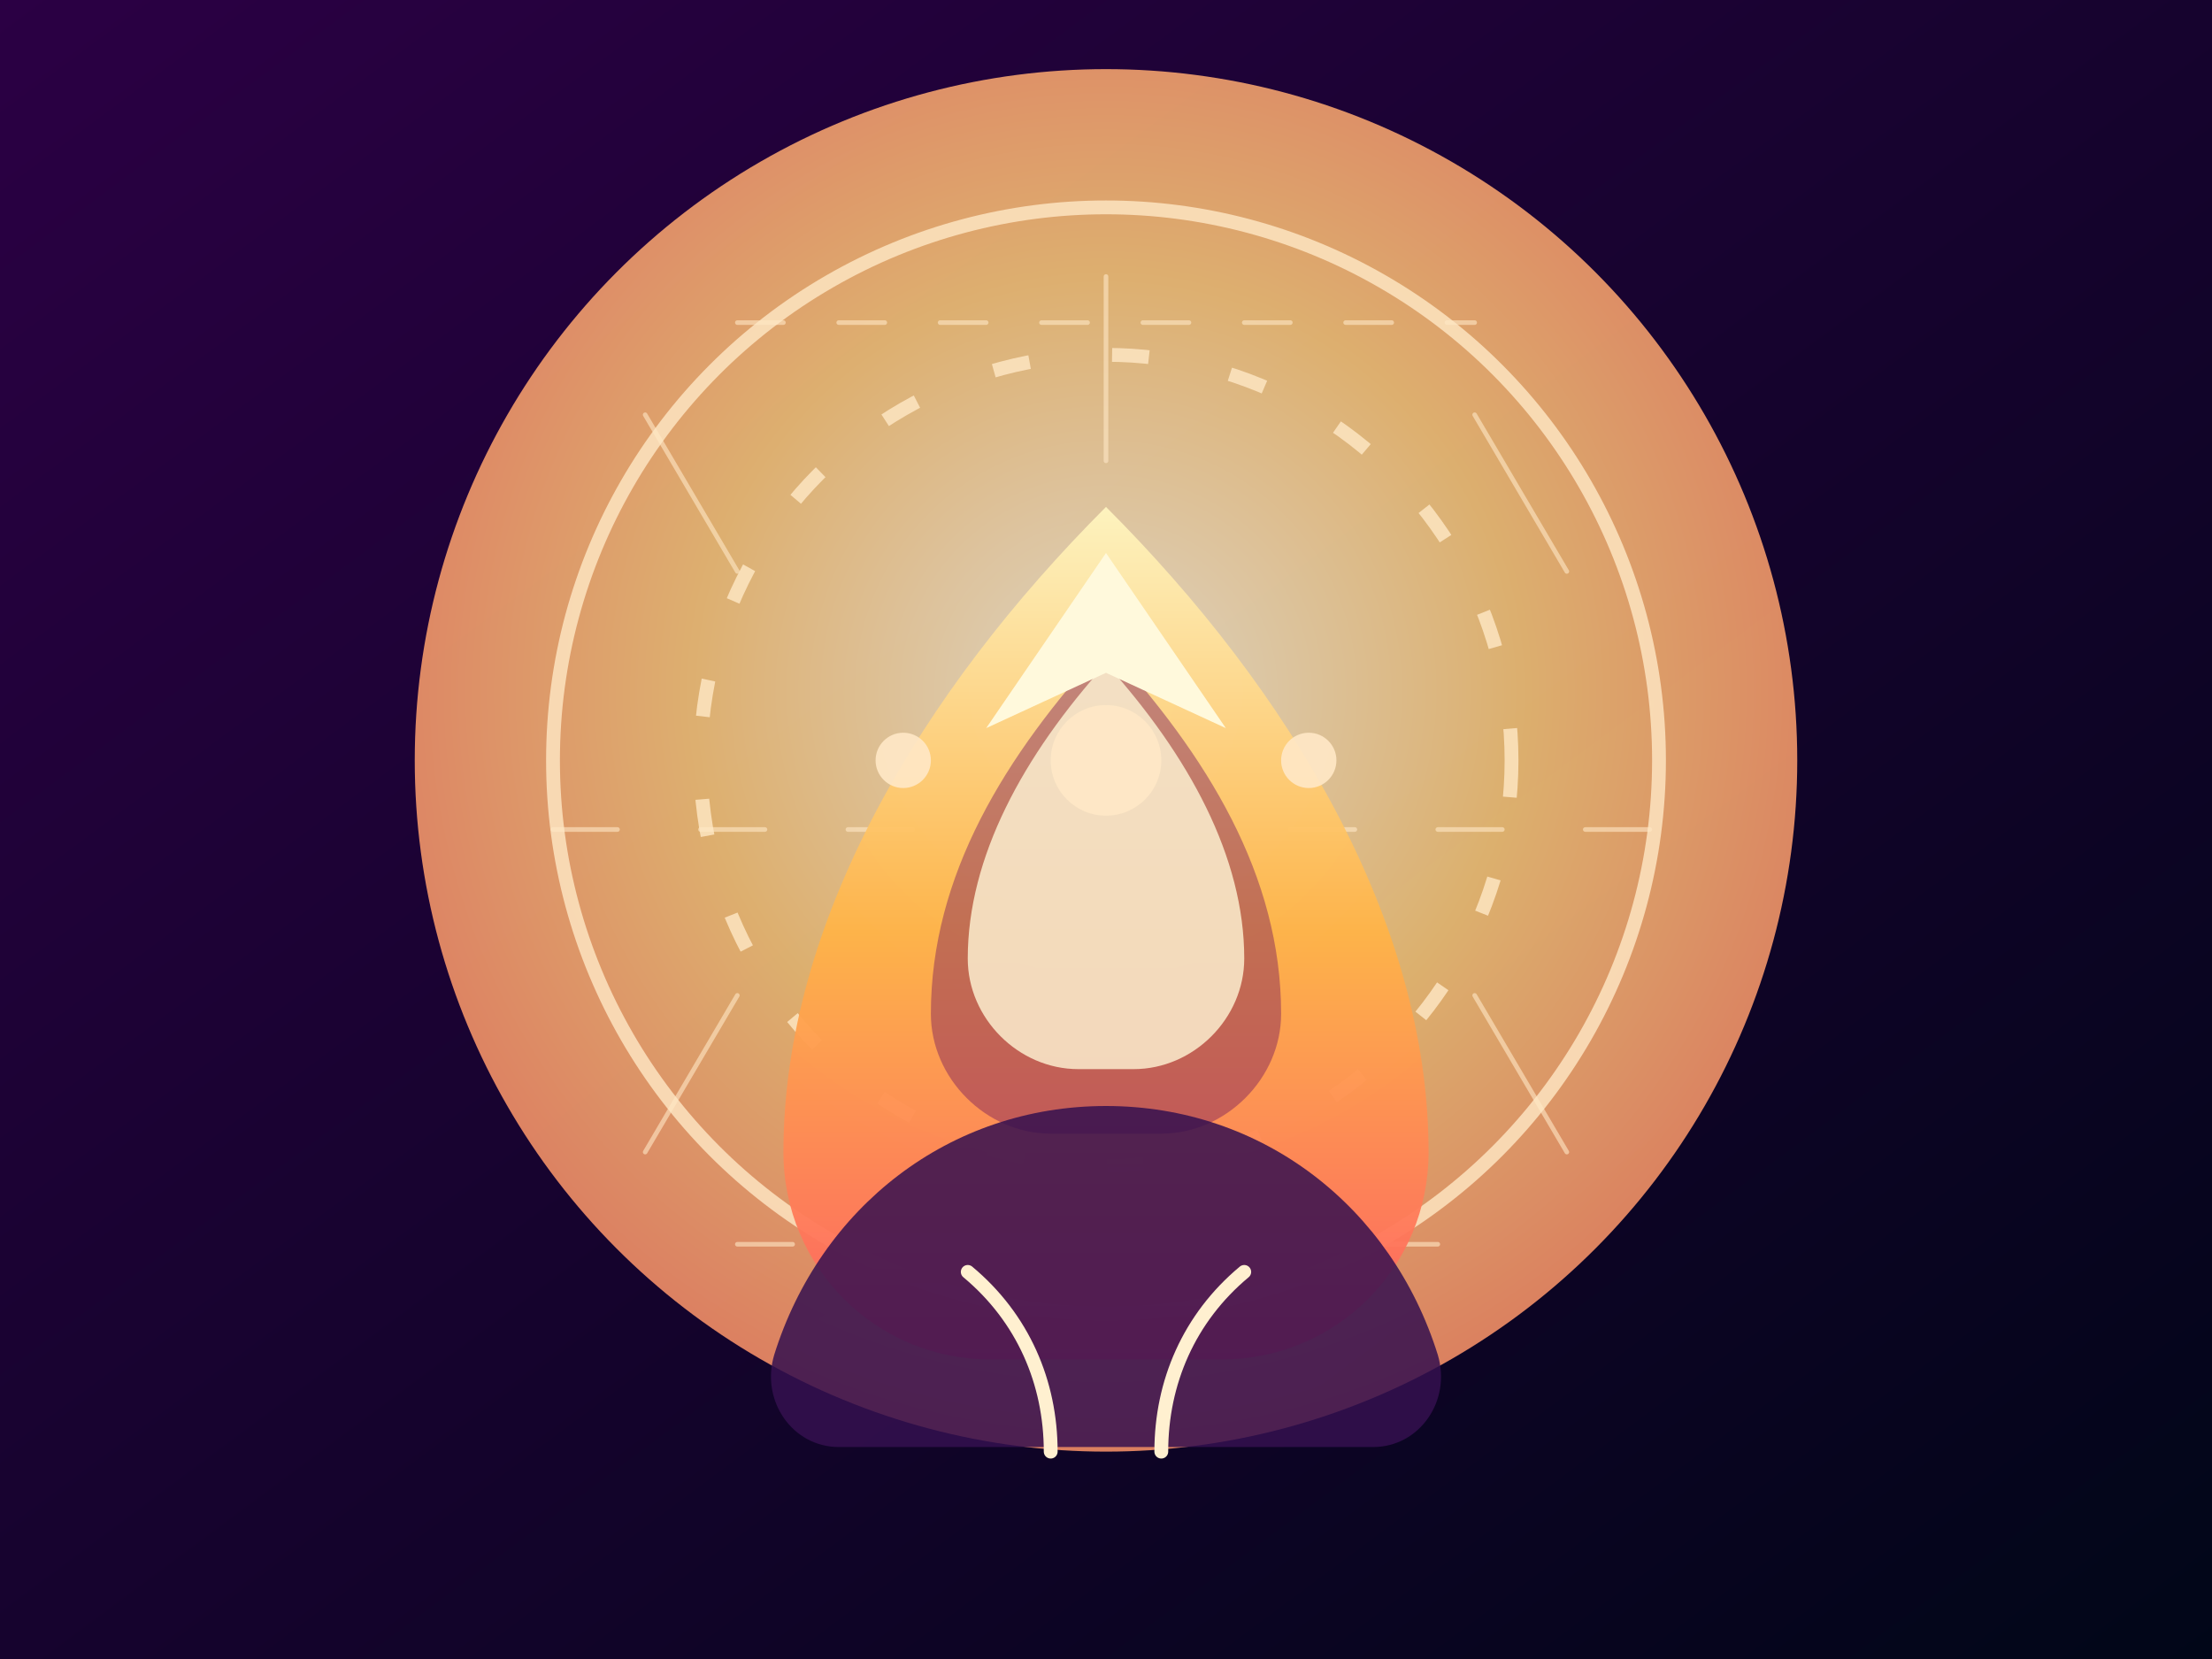 <svg xmlns="http://www.w3.org/2000/svg" viewBox="0 0 480 360" role="img" aria-labelledby="title desc">
  <rect x="0" y="0" width="480" height="360" fill="#808080" stroke="none"/>
  <title id="title">Soul Retrieval and Alchemy Illustration</title>
  <desc id="desc">Alchemical vessel with phoenix-like light and geometric constellations.</desc>
  <defs>
    <linearGradient id="soulBg" x1="0%" y1="0%" x2="100%" y2="100%">
      <stop offset="0%" stop-color="#2b0044" />
      <stop offset="100%" stop-color="#010618" />
    </linearGradient>
    <radialGradient id="soulLight" cx="50%" cy="45%" r="60%">
      <stop offset="0%" stop-color="#fff9dc" />
      <stop offset="50%" stop-color="#ffce7a" />
      <stop offset="100%" stop-color="#ff8a67" />
    </radialGradient>
    <linearGradient id="soulFlame" x1="0%" y1="0%" x2="0%" y2="100%">
      <stop offset="0%" stop-color="#fff5c0" />
      <stop offset="50%" stop-color="#ffb347" />
      <stop offset="100%" stop-color="#ff5e62" />
    </linearGradient>
  </defs>
  <rect width="480" height="360" fill="url(#soulBg)" />
  <circle cx="240" cy="165" r="150" fill="url(#soulLight)" opacity="0.85" />
  <g stroke="#ffe8c6" stroke-linecap="round" stroke-linejoin="round" opacity="0.6">
    <path d="M140 90l20 34" />
    <path d="M320 90l20 34" />
    <path d="M240 60l0 40" />
    <path d="M160 70l160 0" stroke-dasharray="10 12" />
    <path d="M120 180l240 0" stroke-dasharray="14 18" />
    <path d="M160 270l160 0" stroke-dasharray="12 16" />
    <path d="M140 250l20-34" />
    <path d="M340 250l-20-34" />
  </g>
  <g fill="none" stroke="#ffe8c6" stroke-width="3" opacity="0.8">
    <circle cx="240" cy="165" r="120" />
    <circle cx="240" cy="165" r="88" stroke-dasharray="8 18" />
  </g>
  <path d="M240 110c-40 40-70 90-70 140 0 25 20 45 45 45h50c25 0 45-20 45-45 0-50-30-100-70-140z" fill="url(#soulFlame)" opacity="0.95" />
  <path d="M240 140c-22 24-38 50-38 80 0 14 12 26 26 26h24c14 0 26-12 26-26 0-30-16-56-38-80z" fill="#7a1c5c" opacity="0.45" />
  <path d="M240 144c-18 20-30 42-30 64 0 13 11 24 24 24h12c13 0 24-11 24-24 0-22-12-44-30-64z" fill="#fff6d6" opacity="0.8" />
  <path d="M240 120l-26 38 26-12 26 12z" fill="#fff9dc" />
  <path d="M240 240c-34 0-62 22-72 54-3 10 4 20 14 20h116c10 0 17-10 14-20-10-32-38-54-72-54z" fill="#34104f" opacity="0.85" />
  <g fill="#ffe8c6" opacity="0.9">
    <circle cx="240" cy="165" r="12" />
    <circle cx="196" cy="165" r="6" />
    <circle cx="284" cy="165" r="6" />
  </g>
  <g fill="none" stroke="#fff0d0" stroke-width="3" stroke-linecap="round">
    <path d="M210 276c12 10 18 24 18 39" />
    <path d="M270 276c-12 10-18 24-18 39" />
  </g>
</svg>
